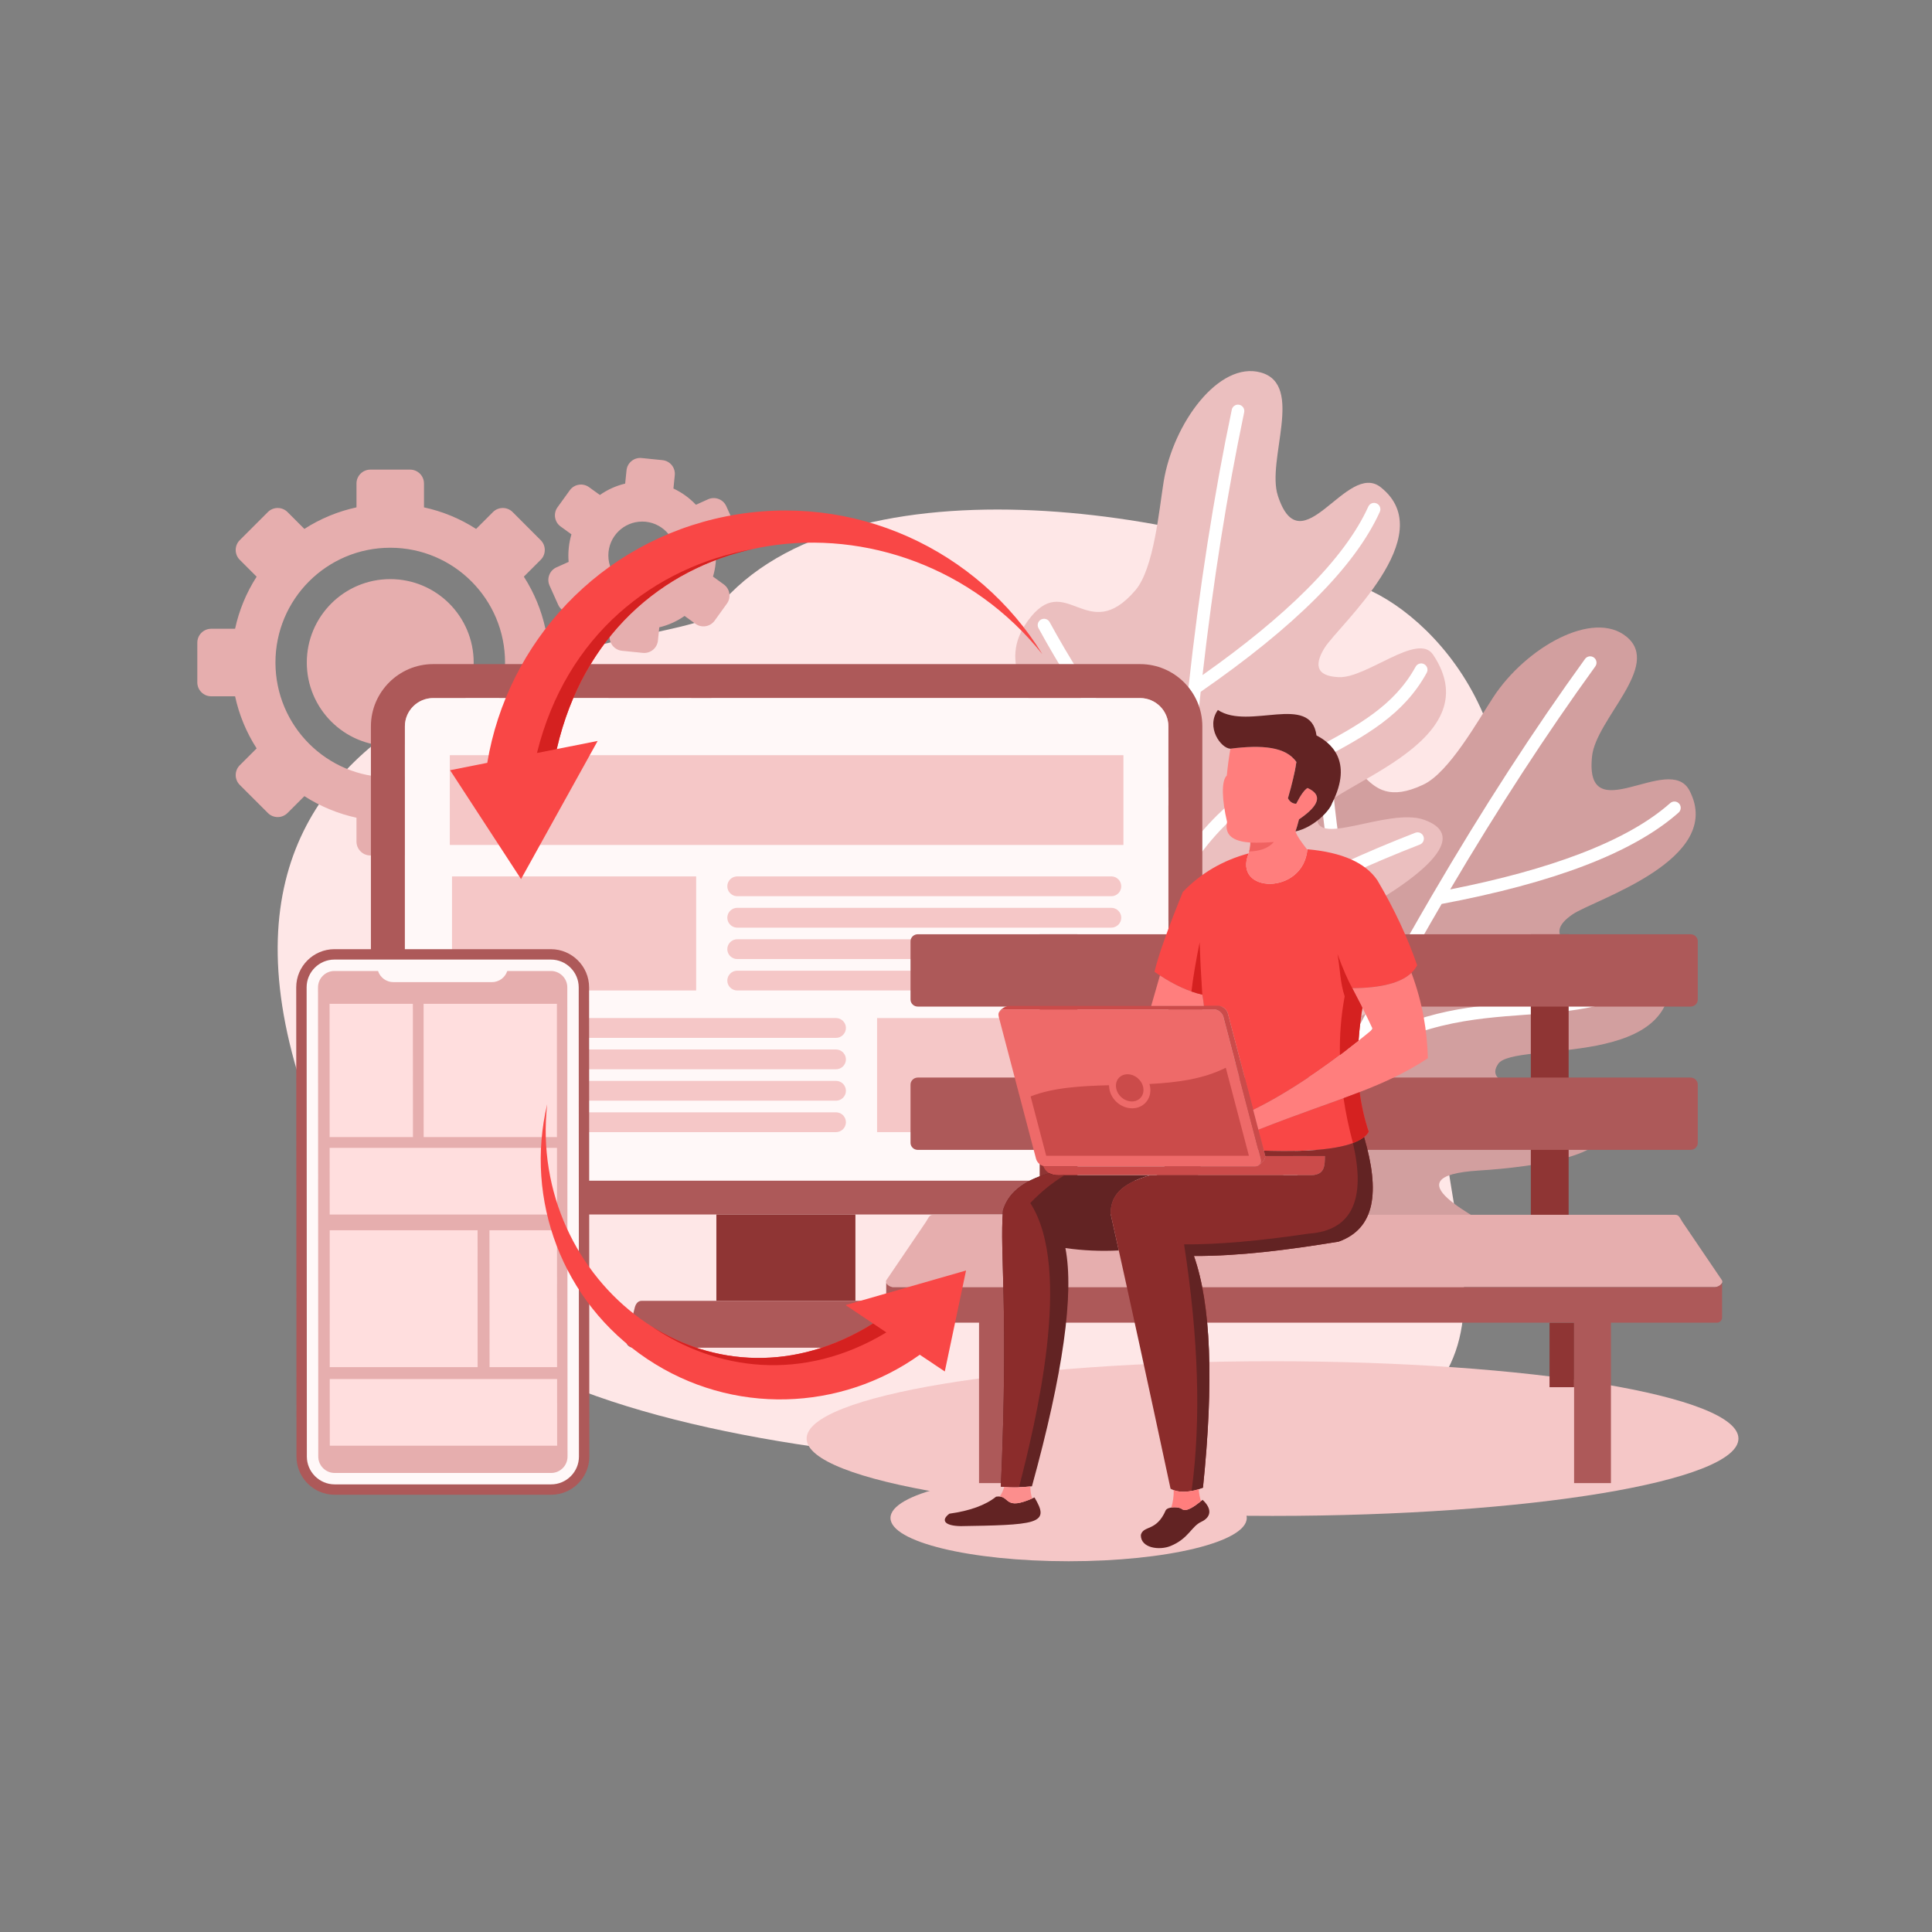 <svg xmlns="http://www.w3.org/2000/svg" enable-background="new 0 0 2000 2000" viewBox="0 0 2000 2000" id="Responsiveapp">
  <rect x="0" y="0" width="2000" height="2000" fill="#808080" stroke="none"/>
  <path fill="#fee7e7" fill-rule="evenodd" d="M1420.37,612.22C1237.2,524.27,863.2,467.1,736.93,636.48c-25.79,33.51-567.63,36.11-425.88,483.84
	c22.47,70.96,68.53,153.03,161.44,243.94c178.76,174.7,844.67,179.94,955.15,119.99c188.8-102.44,1.22-292.12,89.35-473.95
	C1620.97,795.78,1501.31,651.1,1420.37,612.22L1420.37,612.22z M1420.37,612.22" clip-rule="evenodd" class="colore7f3fe svgShape"></path>
  <path fill="#e6aeae" fill-rule="evenodd" d="M315.09,547.54c16.78-10.8,35.07-18.24,53.94-22.32v-24.75c0-7.87,6.45-14.32,14.35-14.32h41.21
	c7.88,0,14.32,6.45,14.32,14.32v24.75c18.9,4.09,37.19,11.52,53.95,22.32l17.49-17.49c5.57-5.57,14.69-5.57,20.28,0l7.19,7.19
	l14.75,14.77l7.19,7.19c5.59,5.57,5.59,14.69,0,20.28l-17.47,17.47c10.78,16.79,18.24,35.05,22.32,53.94h24.72
	c7.9,0,14.36,6.46,14.36,14.36v41.21c0,7.87-6.46,14.33-14.36,14.33h-24.72c-4.09,18.89-11.55,37.18-22.32,53.94l17.47,17.49
	c5.59,5.57,5.59,14.72,0,20.28l-29.13,29.13c-5.59,5.59-14.71,5.59-20.28,0l-17.49-17.47c-16.76,10.78-35.05,18.24-53.95,22.33
	v24.74c0,7.88-6.45,14.33-14.32,14.33h-41.21c-7.9,0-14.35-6.46-14.35-14.33V846.5c-18.86-4.09-37.16-11.55-53.94-22.33
	l-17.47,17.47c-5.59,5.59-14.72,5.59-20.28,0l-7.19-7.19l-14.77-14.75l-7.2-7.19c-5.56-5.56-5.56-14.71,0-20.28l17.5-17.49
	c-10.81-16.76-18.24-35.05-22.32-53.94H218.6c-7.9,0-14.33-6.46-14.35-14.33v-31.03l0.02-10.18c-0.02-7.91,6.43-14.36,14.33-14.36
	h24.75c4.09-18.86,11.51-37.15,22.32-53.91l-17.5-17.5c-5.56-5.59-5.56-14.71,0-20.28l29.16-29.16c5.56-5.57,14.69-5.57,20.28,0
	L315.09,547.54z M664.16,474.15l21.65,2.19c7.81,0.8,13.53,7.81,12.72,15.63l-1.39,13.74c8.82,4.15,16.7,9.86,23.27,16.82
	l12.61-5.68c7.16-3.2,15.64,0.02,18.83,7.16l8.91,19.86c3.2,7.13,0,15.6-7.16,18.8l-12.61,5.68c0.42,4.71,0.39,9.53-0.12,14.42
	c-0.47,4.88-1.45,9.59-2.78,14.12l11.22,8.11c6.33,4.59,7.79,13.53,3.19,19.87l-12.72,17.65c-4.59,6.36-13.53,7.81-19.89,3.22
	l-11.23-8.11c-7.81,5.48-16.67,9.53-26.17,11.78l-1.39,13.73c-0.8,7.79-7.82,13.53-15.61,12.73l-21.64-2.19
	c-7.81-0.8-13.53-7.84-12.73-15.64l1.39-13.73c-8.82-4.15-16.7-9.86-23.27-16.82l-12.61,5.65c-7.16,3.23-15.63,0-18.83-7.13
	l-8.91-19.86c-3.2-7.14,0-15.61,7.16-18.83l12.61-5.65c-0.41-4.71-0.39-9.53,0.12-14.41c0.47-4.89,1.45-9.6,2.78-14.12l-11.22-8.12
	c-6.34-4.59-7.79-13.53-3.2-19.89l12.72-17.61c4.6-6.37,13.54-7.81,19.89-3.23L621,512.4c7.81-5.48,16.67-9.53,26.17-11.78
	l1.4-13.74C649.36,479.06,656.38,473.35,664.16,474.15L664.16,474.15z M664.84,539.93c19.36,0,35.05,15.73,35.05,35.08
	c0,19.36-15.69,35.08-35.05,35.08c-19.39,0-35.08-15.72-35.08-35.08C629.76,555.66,645.45,539.93,664.84,539.93L664.84,539.93z
	 M640.6,695.87l21.55-2.9c7.78-1.04,14.98,4.47,16.01,12.22l1.86,13.71c9.53,1.93,18.53,5.68,26.53,10.89l10.95-8.43
	c6.22-4.8,15.19-3.65,19.99,2.58l13.3,17.2c4.76,6.22,3.6,15.19-2.58,19.99l-10.95,8.47c1.51,4.47,2.6,9.18,3.25,14.04
	c0.65,4.85,0.83,9.68,0.57,14.38l12.79,5.27c7.25,2.96,10.75,11.35,7.78,18.6l-8.28,20.1c-2.96,7.25-11.34,10.75-18.59,7.75
	l-12.79-5.24c-6.34,7.13-14.01,13.14-22.71,17.52l1.83,13.71c1.04,7.76-4.44,14.98-12.19,16.02l-21.59,2.9
	c-7.75,1.04-14.95-4.44-15.98-12.22l-1.87-13.68c-9.56-1.95-18.54-5.71-26.53-10.92l-10.96,8.43c-6.22,4.8-15.19,3.65-19.98-2.55
	l-13.29-17.23c-4.8-6.22-3.65-15.19,2.58-19.99l10.95-8.44c-1.51-4.5-2.61-9.18-3.26-14.07c-0.65-4.85-0.82-9.68-0.59-14.38
	l-12.79-5.28c-7.23-2.96-10.72-11.34-7.76-18.59l8.26-20.1c2.99-7.25,11.34-10.75,18.59-7.75l12.82,5.24
	c6.31-7.13,14-13.11,22.71-17.53l-1.84-13.7C627.34,704.12,632.84,696.9,640.6,695.87L640.6,695.87z M664.75,758.72
	c19.36,0,35.08,15.72,35.08,35.08c0,19.36-15.72,35.08-35.08,35.08c-19.36,0-35.08-15.72-35.08-35.08
	C629.67,774.44,645.39,758.72,664.75,758.72L664.75,758.72z M403.99,567.02c32.8,0,62.53,13.29,84.02,34.81
	c21.49,21.49,34.82,51.19,34.82,84.02c0,32.8-13.32,62.53-34.82,84.02c-21.49,21.52-51.22,34.82-84.02,34.82
	c-32.83,0-62.53-13.29-84.05-34.82c-21.49-21.49-34.79-51.22-34.79-84.02c0-32.83,13.29-62.53,34.79-84.02
	C341.46,580.32,371.16,567.02,403.99,567.02L403.99,567.02z M465.07,624.78c-15.64-15.64-37.24-25.28-61.08-25.28
	c-23.86,0-45.44,9.65-61.08,25.28c-15.63,15.63-25.31,37.21-25.31,61.07c0,23.87,9.68,45.44,25.31,61.08
	c15.64,15.63,37.22,25.28,61.08,25.28c23.84,0,45.44-9.66,61.08-25.28c15.63-15.64,25.28-37.21,25.28-61.08
	C490.35,662,480.67,640.41,465.07,624.78L465.07,624.78z M465.07,624.78" clip-rule="evenodd" class="coloraec8e6 svgShape"></path>
  <path fill="#d29f9f" fill-rule="evenodd" d="M1551.75,1275.47c22.09,17.11,24.87,34.85-65.07,34.79c-43.4,0-144.63-6.84-183.88-24.24
	c-61.4-27.21-125.79-91.04-152.68-130.65c-21.43-31.54,26.65-51.7,65.88-40.03c116.85,34.79-82.69-108.62-8.15-177.69
	c19.52-18.09,55.07,11.43,83.4,25.94c31.56,16.17,41.45-22.21,40.24-46.28c-2.37-46.56-20.16-94.12,27.29-121.5
	c58.36-33.72,44.8,49.71,114.84,16.34c26.64-12.7,56.39-66.29,72.29-90.53c33.61-51.3,103.44-91.12,138.08-62.32
	c36.23,30.14-31.85,84.91-35.91,123.64c-8.2,78.07,80.03-4.71,100.9,35.52c37.09,71.38-98.41,112.77-120.85,127.95
	c-15.25,10.31-21.91,22.44,1.12,33.78c25.99,12.82,93.67-9.5,98.5,18.48c19.1,110.93-160.49,78.15-176.9,102.73
	c-20.25,30.41,70.14,22.3,98.68,49.54c46,43.88-63.74,57.4-118.84,60.81C1435.32,1217.65,1534.29,1261.98,1551.75,1275.47
	L1551.75,1275.47z M1551.75,1275.47" clip-rule="evenodd" class="colora8d29f svgShape"></path>
  <path fill="#ffffff" fill-rule="evenodd" d="M1640.81,682.13c2.14-2.93,6.22-3.59,9.18-1.45c2.93,2.13,3.59,6.22,1.46,9.18
	c-50.6,69.89-100.69,146.87-150.22,230.86c52.29-10.34,97.02-22.62,134.23-36.83c40.15-15.33,71.33-32.83,93.52-52.51
	c2.73-2.4,6.87-2.17,9.27,0.56c2.36,2.69,2.13,6.84-0.56,9.23c-23.48,20.79-55.99,39.15-97.55,55.01
	c-40.47,15.45-89.71,28.66-147.74,39.58c-3.87,6.66-7.75,13.35-11.63,20.07c-16.49,28.69-32.92,58.15-49.29,88.43
	c-0.09,0.18-0.18,0.39-0.3,0.57c-6.39,11.78-12.75,23.68-19.12,35.73c59.12-35.38,115.19-39.46,166.61-43.22
	c47.34-3.46,90.65-6.63,127.51-34.67c2.87-2.16,6.99-1.6,9.18,1.27c2.17,2.87,1.6,6.99-1.27,9.15
	c-39.99,30.44-85.11,33.72-134.5,37.34c-55.48,4.05-116.53,8.53-180.08,54.09c-12.85,24.6-25.64,49.73-38.4,75.34
	c36.42-8.82,75.97-15.01,118.6-18.53c47.99-3.97,100-4.56,156.04-1.81c3.61,0.18,6.42,3.23,6.25,6.84
	c-0.18,3.61-3.26,6.42-6.87,6.24c-55.33-2.72-106.78-2.1-154.33,1.83c-46.24,3.82-88.73,10.78-127.39,20.9
	c-13.21,26.76-26.41,54.06-39.59,81.89c-1.54,3.28-5.45,4.68-8.73,3.14c-3.26-1.54-4.69-5.45-3.11-8.74
	c13.56-28.72,27.21-56.87,40.86-84.49c0.09-0.21,0.17-0.39,0.29-0.59c5.71-11.52,11.4-22.95,17.14-34.29
	c-37.86-34.54-68.39-67.67-91.54-99.35c-24.13-33.04-40.38-64.63-48.7-94.77c-0.98-3.49,1.07-7.1,4.56-8.05
	c3.5-0.98,7.11,1.09,8.06,4.56c7.9,28.57,23.48,58.74,46.66,90.51c22.15,30.29,51.19,61.96,87.1,95c7.31-14.42,14.66-28.66,22-42.75
	c0.11-0.26,0.26-0.53,0.41-0.77c9.83-18.8,19.66-37.33,29.49-55.58c-27.62-66.07-45.09-144.05-52.4-233.97
	c-0.26-3.61,2.43-6.77,6.04-7.04c3.61-0.3,6.78,2.39,7.07,6.01c6.81,84.1,22.63,157.47,47.4,220.12
	c14.27-26.23,28.63-51.84,43.02-76.86c4.32-7.55,8.68-15.04,13-22.47c0.12-0.17,0.21-0.36,0.33-0.53
	C1534.94,836.99,1587.64,755.6,1640.81,682.13L1640.81,682.13z M1640.81,682.13" clip-rule="evenodd" class="colorffffff svgShape"></path>
  <path fill="#ebbfbf" fill-rule="evenodd" d="M1435.61,1002.21c27.15,6.63,36.92,21.68-45.24,58.3c-39.67,17.67-134.84,52.67-177.8,52.79
	c-67.18,0.17-151.97-31.88-192.67-57.08c-32.42-20.07,3.25-58.08,43.84-63.38c120.88-15.87-119.78-65.51-79.85-158.95
	c10.45-24.49,54.95-12.05,86.71-10.34c35.41,1.93,28.81-37.15,17.88-58.65c-21.11-41.53-56.75-77.71-24.57-122.09
	c39.55-54.54,61.17,27.15,111.53-31.86c19.15-22.46,24.49-83.51,29.13-112.14c9.77-60.55,57.31-125.35,100.69-113.18
	c45.38,12.76,5.53,90.53,17.58,127.57c24.34,74.61,71.17-36.92,106.61-8.7c62.97,50.09-43.9,143.08-58.2,166.09
	c-9.71,15.63-10.84,29.42,14.8,30.4c28.95,1.13,81.66-46.86,97.47-23.27c62.64,93.52-114.69,136.78-119.64,165.91
	c-6.12,36.03,73.1-8.26,110.28,5c59.9,21.31-34.82,78.4-83.76,103.97C1305.73,996.86,1414.18,997.01,1435.61,1002.21
	L1435.61,1002.21z M1435.61,1002.21" clip-rule="evenodd" class="colorc7ebbf svgShape"></path>
  <path fill="#ffffff" fill-rule="evenodd" d="M1275.12,424.08c0.75-3.52,4.24-5.8,7.79-5.06c3.55,0.74,5.8,4.24,5.06,7.79
	c-17.74,84.46-32.1,175.14-43.11,272.01c43.55-30.72,79.41-60.15,107.59-88.31c30.4-30.35,51.75-59.03,64.01-86.07
	c1.51-3.31,5.39-4.76,8.67-3.25c3.29,1.48,4.74,5.36,3.26,8.67c-12.94,28.54-35.17,58.53-66.64,89.94
	c-30.67,30.62-70.28,62.74-118.81,96.37c-0.83,7.67-1.63,15.37-2.42,23.09c-3.37,32.89-6.37,66.5-8.97,100.81
	c0,0.24,0,0.45-0.05,0.65c-1.04,13.38-1.99,26.85-2.9,40.41c39.58-56.37,89.11-82.95,134.56-107.35
	c41.8-22.47,80.05-42.99,102.29-83.6c1.74-3.17,5.75-4.36,8.88-2.61c3.17,1.74,4.35,5.71,2.6,8.88
	c-24.12,44.08-64,65.48-107.61,88.9c-49,26.32-102.94,55.27-142.43,122.77c-1.68,27.72-3.14,55.87-4.35,84.47
	c29.66-22.91,63.27-44.68,100.78-65.25c42.19-23.18,89.44-44.94,141.75-65.25c3.37-1.33,7.16,0.33,8.49,3.7
	c1.3,3.38-0.36,7.2-3.73,8.5c-51.64,20.07-98.38,41.59-140.21,64.56c-40.65,22.32-76.59,46-107.8,70.99
	c-1.15,29.85-2.07,60.16-2.75,90.92c-0.09,3.61-3.08,6.49-6.72,6.43c-3.61-0.09-6.48-3.08-6.39-6.69
	c0.67-31.76,1.65-63.03,2.87-93.82c0-0.2,0-0.44,0-0.65c0.51-12.85,1.07-25.61,1.69-38.27c-48.67-16.14-90.03-33.96-124.08-53.47
	c-35.52-20.31-63.21-42.54-83.1-66.67c-2.31-2.78-1.89-6.93,0.89-9.21c2.79-2.3,6.93-1.92,9.24,0.89
	c18.83,22.86,45.33,44.06,79.46,63.59c32.57,18.68,72,35.77,118.25,51.28c0.83-16.14,1.72-32.13,2.7-47.99c0-0.3,0-0.6,0.05-0.89
	c1.3-21.17,2.73-42.06,4.3-62.73c-52.17-49.08-99.92-113.18-143.2-192.32c-1.74-3.2-0.56-7.19,2.64-8.91
	c3.17-1.71,7.16-0.56,8.88,2.64c40.52,74.02,84.84,134.56,132.99,181.66c2.37-29.75,5.03-58.98,7.96-87.7
	c0.89-8.67,1.81-17.26,2.73-25.81c0-0.23,0.06-0.44,0.08-0.65c11.26-102.82,26.2-198.59,44.83-287.38H1275.12z M1275.12,424.08" clip-rule="evenodd" class="colorffffff svgShape"></path>
  <path fill="#f5c7c7" fill-rule="evenodd" d="M1317.31,1409.15c-266.36,0-482.3,35.82-482.3,80.05c0,44.2,215.94,80.06,482.3,80.06
	c266.39,0,482.32-35.86,482.32-80.06C1799.64,1444.96,1583.7,1409.15,1317.31,1409.15L1317.31,1409.15z M1317.31,1409.15" clip-rule="evenodd" class="colorc7dcf5 svgShape"></path>
  <path fill="#f5c7c7" fill-rule="evenodd" d="M1106.23,1526.56c-101.84,0-184.41,20.08-184.41,44.82c0,24.75,82.57,44.82,184.41,44.82
	c101.84,0,184.41-20.07,184.41-44.82C1290.64,1546.63,1208.07,1526.56,1106.23,1526.56L1106.23,1526.56z M1106.23,1526.56" clip-rule="evenodd" class="colorc7dcf5 svgShape"></path>
  <path fill="#ad5959" fill-rule="evenodd" d="M1180.27,687.48h-731.9c-35.41,0-64.4,28.95-64.4,64.39v440.97c0,35.41,28.99,64.39,64.4,64.39h731.9
	c35.41,0,64.39-28.98,64.39-64.39V751.87C1244.66,716.44,1215.68,687.48,1180.27,687.48L1180.27,687.48z M1180.27,722.66h-731.9
	c-16.08,0-29.22,13.14-29.22,29.22v440.97c0,16.08,13.14,29.22,29.22,29.22h731.9c16.07,0,29.22-13.14,29.22-29.22V751.87
	C1209.49,735.8,1196.35,722.66,1180.27,722.66L1180.27,722.66z M1180.27,722.66" clip-rule="evenodd" class="color599dad svgShape"></path>
  <path fill="#fff8f8" fill-rule="evenodd" d="M419.15,1192.85V751.87c0-16.07,13.14-29.22,29.22-29.22h731.9c16.07,0,29.22,13.14,29.22,29.22v440.97
	c0,16.08-13.14,29.22-29.22,29.22h-731.9C432.29,1222.07,419.15,1208.92,419.15,1192.85L419.15,1192.85z M419.15,1192.85" clip-rule="evenodd" class="colorf8fbff svgShape"></path>
  <rect width="697.35" height="92.9" x="465.63" y="781.78" fill="#f5c7c7" fill-rule="evenodd" clip-rule="evenodd" class="colorc7dcf5 svgShape"></rect>
  <path fill="#f5c7c7" fill-rule="evenodd" d="M1150.46,907.24H763.19c-5.66,0-10.28,4.62-10.28,10.25c0,5.65,4.62,10.27,10.28,10.27h387.26
	c5.65,0,10.27-4.61,10.27-10.27C1160.73,911.87,1156.11,907.24,1150.46,907.24L1150.46,907.24z M1150.46,1004.85H763.19
	c-5.66,0-10.28,4.59-10.28,10.25c0,5.65,4.62,10.24,10.28,10.24h387.26c5.65,0,10.27-4.59,10.27-10.24
	C1160.73,1009.45,1156.11,1004.85,1150.46,1004.85L1150.46,1004.85z M1150.46,972.32H763.19c-5.66,0-10.28,4.62-10.28,10.25
	c0,5.65,4.62,10.24,10.28,10.24h387.26c5.65,0,10.27-4.59,10.27-10.24C1160.73,976.94,1156.11,972.32,1150.46,972.32L1150.46,972.32
	z M1150.46,939.78H763.19c-5.66,0-10.28,4.62-10.28,10.25c0,5.65,4.62,10.27,10.28,10.27h387.26c5.65,0,10.27-4.62,10.27-10.27
	C1160.73,944.4,1156.11,939.78,1150.46,939.78L1150.46,939.78z M1150.46,939.78" clip-rule="evenodd" class="colorc7dcf5 svgShape"></path>
  <rect width="252.74" height="118.1" x="467.91" y="907.24" fill="#f5c7c7" fill-rule="evenodd" clip-rule="evenodd" class="colorc7dcf5 svgShape"></rect>
  <path fill="#f5c7c7" fill-rule="evenodd" d="M478.15,1053.88h387.3c5.62,0,10.24,4.61,10.24,10.24c0,5.66-4.62,10.28-10.24,10.28h-387.3
	c-5.62,0-10.24-4.62-10.24-10.28C467.91,1058.5,472.53,1053.88,478.15,1053.88L478.15,1053.88z M478.15,1151.46h387.3
	c5.62,0,10.24,4.62,10.24,10.27c0,5.63-4.62,10.25-10.24,10.25h-387.3c-5.62,0-10.24-4.62-10.24-10.25
	C467.91,1156.08,472.53,1151.46,478.15,1151.46L478.15,1151.46z M478.15,1118.92h387.3c5.62,0,10.24,4.62,10.24,10.27
	c0,5.63-4.62,10.25-10.24,10.25h-387.3c-5.62,0-10.24-4.62-10.24-10.25C467.91,1123.54,472.53,1118.92,478.15,1118.92
	L478.15,1118.92z M478.15,1086.42h387.3c5.62,0,10.24,4.62,10.24,10.24c0,5.66-4.62,10.25-10.24,10.25h-387.3
	c-5.62,0-10.24-4.59-10.24-10.25C467.91,1091.03,472.53,1086.42,478.15,1086.42L478.15,1086.42z M478.15,1086.42" clip-rule="evenodd" class="colorc7dcf5 svgShape"></path>
  <rect width="252.77" height="118.09" x="907.96" y="1053.88" fill="#f5c7c7" fill-rule="evenodd" clip-rule="evenodd" class="colorc7dcf5 svgShape"></rect>
  <rect width="143.94" height="89.38" x="741.58" y="1257.24" fill="#8f3534" fill-rule="evenodd" clip-rule="evenodd" class="color347e8f svgShape"></rect>
  <path fill="#ad5959" fill-rule="evenodd" d="M741.58 1346.62h-77.45c-3.87 0-6.12 3.34-7.04 7.05l-8.59 34.43c-.92 3.73 3.2 7.04 7.04 7.04h316.01c3.82 0 7.99-3.28 7.04-7.04l-8.58-34.43c-.95-3.77-3.17-7.05-7.05-7.05H741.58zM570.28 982.59H346.17c-21.76 0-39.52 17.76-39.52 39.52l.26 485.73c0 21.76 17.77 39.52 39.52 39.52h224.12c21.79 0 39.55-17.79 39.52-39.55l-.23-485.71C609.84 1000.35 592.05 982.59 570.28 982.59L570.28 982.59zM570.28 982.59" clip-rule="evenodd" class="color599dad svgShape"></path>
  <path fill="#fff8f8" fill-rule="evenodd" d="M570.28,993.34H346.17c-15.81,0-28.78,12.94-28.75,28.77l0.23,485.73c0,15.81,12.97,28.78,28.78,28.78h224.12
	c15.83,0,28.77-12.97,28.77-28.78l-0.23-485.73C599.09,1006.28,586.12,993.34,570.28,993.34L570.28,993.34z M570.28,993.34" clip-rule="evenodd" class="colorf8fbff svgShape"></path>
  <path fill="#e6aeae" fill-rule="evenodd" d="M570.28,1005.15h-45.15c-2.16,6.69-8.46,11.55-15.86,11.55H407.22c-7.38,0-13.71-4.86-15.87-11.55h-45.18
	c-9.32,0-16.96,7.64-16.96,16.96l0.26,485.73c0,9.33,7.64,16.97,16.96,16.97h224.12c9.35,0,16.96-7.64,16.96-16.97l-0.23-485.73
	C587.28,1012.79,579.64,1005.15,570.28,1005.15L570.28,1005.15z M570.28,1005.15" clip-rule="evenodd" class="coloraec8e6 svgShape"></path>
  <path fill="#fff8f8" fill-rule="evenodd" d="M502.93,1000.65h-89.38c-2.52,0-4.56,2.05-4.56,4.56c0,2.49,2.08,4.56,4.56,4.56h89.38
	c2.49,0,4.56-2.08,4.56-4.56C507.49,1002.69,505.42,1000.65,502.93,1000.65L502.93,1000.65z M502.93,1000.65" clip-rule="evenodd" class="colorf8fbff svgShape"></path>
  <path fill="#ffdede" fill-rule="evenodd" d="M576.5 1039.14H438.51l.06 137.99h137.99L576.5 1039.14zM427.41 1039.14h-86.24l.06 137.99h86.27L427.41 1039.14zM576.58 1188.29H341.23l.06 68.98h235.36L576.58 1188.29zM576.62 1273.55h-69.92l.09 141.72h69.89L576.62 1273.55zM494.38 1273.55H341.29l.05 141.72h153.09L494.38 1273.55zM576.71 1427.58H341.34l.06 69.01h235.36L576.71 1427.58zM576.71 1427.58" clip-rule="evenodd" class="colordeedff svgShape"></path>
  <path fill="#f94746" fill-rule="evenodd" d="M504.41,789.69C525.16,665.1,620.79,560.48,752,534.49c131.75-26.15,260.56,34.7,327.05,142.76
	c-144.62-181.01-445.27-150.04-502.7,98.17l42.33-8.38l-79.31,142.99l-73.45-112.71L504.41,789.69z M504.41,789.69" clip-rule="evenodd" class="colorf99746 svgShape"></path>
  <path fill="#d52120" fill-rule="evenodd" d="M555.86,779.5c30.32-122.54,121.39-192.85,223.84-211.23c-94.11,20.52-176.12,89.38-203.36,207.15
	L555.86,779.5z M555.86,779.5" clip-rule="evenodd" class="colored7d2b svgShape"></path>
  <rect width="25.43" height="66.79" x="1604.07" y="1369.23" fill="#8f3534" fill-rule="evenodd" clip-rule="evenodd" class="color347e8f svgShape"></rect>
  <path fill="#8f3534" fill-rule="evenodd" d="M1623.85,967.14h-39.14v290.43h39.14V967.14z M1115.4,967.14h-39.11v290.43h39.11V967.14z M1115.4,967.14" clip-rule="evenodd" class="color347e8f svgShape"></path>
  <path fill="#ad5959" fill-rule="evenodd" d="M1750.08 967.14H950.06c-4.12 0-7.49 3.28-7.49 7.31v60.22c0 4.06 3.37 7.34 7.49 7.34h800.02c4.12 0 7.47-3.28 7.47-7.34v-60.22C1757.55 970.42 1754.19 967.14 1750.08 967.14L1750.08 967.14zM1750.08 1115.49H950.06c-4.12 0-7.49 3.31-7.49 7.34v60.21c0 4.02 3.37 7.31 7.49 7.31h800.02c4.12 0 7.47-3.29 7.47-7.31v-60.21C1757.55 1118.8 1754.19 1115.49 1750.08 1115.49L1750.08 1115.49zM1750.08 1115.49" clip-rule="evenodd" class="color599dad svgShape"></path>
  <path fill="#e6aeae" fill-rule="evenodd" d="M1734.42,1257.57h-768.7c-3.97,0-4.97,4.05-7.19,7.34l-40.89,60.21c-2.19,3.26,3.32,7.31,7.2,7.31h850.41
	c3.87,0,9.45-4,7.19-7.31l-40.83-60.21C1739.36,1261.59,1738.36,1257.57,1734.42,1257.57L1734.42,1257.57z M1734.42,1257.57" clip-rule="evenodd" class="coloraec8e6 svgShape"></path>
  <path fill="#ad5959" fill-rule="evenodd" d="M917.4 1327.94v35.61c0 3.11 2.31 5.68 5.15 5.68h855c2.84 0 5.16-2.58 5.16-5.68v-35.58c-.98 2.39-4.65 4.47-7.46 4.47H924.84C922.06 1332.44 918.41 1330.33 917.4 1327.94L917.4 1327.94zM1667.63 1369.23h-38.13v166.08h38.13V1369.23zM1051.63 1369.23h-38.13v166.08h38.13V1369.23zM1051.63 1369.23" clip-rule="evenodd" class="color599dad svgShape"></path>
  <path fill="#622323" fill-rule="evenodd" d="M994.56,1579.84c35.12-0.56,61.38-0.98,73.48-4.79c13.09-4.15,10.39-12.11,2.87-24.9
	c-33.1,15.25-24.27-3.11-39.76-0.8c-10.87,8.76-26.97,14.63-48.32,17.61C973.81,1573.63,977.47,1579.55,994.56,1579.84
	L994.56,1579.84z M994.56,1579.84" clip-rule="evenodd" class="color233862 svgShape"></path>
  <path fill="#ee6a69" fill-rule="evenodd" d="M1039.67,1044.88h216.95c4.27,0,8.68,3.49,9.8,7.76l38.61,146.99c1.12,4.27-1.45,7.79-5.75,7.79h-216.95
	c-4.27,0-8.68-3.52-9.8-7.79l-38.61-146.99C1032.81,1048.37,1035.39,1044.88,1039.67,1044.88L1039.67,1044.88z M1039.67,1044.88" clip-rule="evenodd" class="color699dee svgShape"></path>
  <path fill="#f94746" fill-rule="evenodd" d="M1271.07,1049.11l26.2,99.77c31.47-15.33,69.37-39.99,109.13-71.61c1.09-14.21,2.39-25.55,3.99-34.01
	c-3.2-6.34-6.69-13.09-10.51-20.28c36.71-0.23,59.09-8.14,67.15-23.68c-9.83-28.72-23.54-58.06-41.15-87.99
	c-12.35-18.23-36.47-28.95-72.45-32.15c-4.2,48.23-78.15,45.74-60.77,4.24c-26.82,7.22-49.56,20.52-68.18,39.93
	c-16.05,39.49-25.81,67.06-29.34,82.69c17.41,12.2,33.89,20.08,49.47,23.66c0.71,3.43,1.27,7.31,1.66,11.66h14.97
	C1265.53,1041.33,1269.95,1044.82,1271.07,1049.11L1271.07,1049.11z M1271.07,1049.11" clip-rule="evenodd" class="colorf99746 svgShape"></path>
  <path fill="#cb4b4a" fill-rule="evenodd" d="M1297.27,1148.88l-26.2-99.77c-1.12-4.29-5.53-7.78-9.83-7.78h-216.95c-4.26,0-11.87,5.53-10.59,9.77
	c-0.2-3.55,2.22-6.22,5.98-6.22h216.95c4.27,0,8.68,3.49,9.8,7.76l38.61,146.99c0.68,2.58,0,4.86-1.54,6.28
	c3.55-2.3,6.96-6.78,6.18-9.79L1297.27,1148.88z M1297.27,1148.88" clip-rule="evenodd" class="color4a75cb svgShape"></path>
  <path fill="#cb4b4a" fill-rule="evenodd" d="M1299.28 1207.41h-216.95c-.8 0-1.6-.15-2.37-.36 4.33 11.19 16.05 9.54 20.64 9.5h257.21c13.94-.59 13.56-10.36 13.73-19.81h-61.78c.21 2.99-2.96 6.99-6.27 9.15C1302.45 1206.85 1301 1207.41 1299.28 1207.41L1299.28 1207.41zM1268.94 1105.3c-23.27 11.78-50.77 15.39-79.08 16.85.33 1.01.57 2.04.75 3.11 1.89 11.93-6.51 22.06-18.65 22.06-11.43 0-21.82-9.03-23.59-20.31-.21-1.21-.27-2.42-.27-3.58-29.37.76-57.73 2.39-81.21 11.57l16.13 61.43h209.84L1268.94 1105.3zM1268.94 1105.3" clip-rule="evenodd" class="color4a75cb svgShape"></path>
  <path fill="#cb4b4a" fill-rule="evenodd" d="M1167.24,1112.06c7.78,0,15.07,6.3,16.31,14.09c1.24,7.75-4.08,14.07-11.84,14.07
	c-7.78,0-15.1-6.31-16.31-14.07C1154.15,1118.36,1159.49,1112.06,1167.24,1112.06L1167.24,1112.06z M1167.24,1112.06" clip-rule="evenodd" class="color4a75cb svgShape"></path>
  <path fill="#f94746" fill-rule="evenodd" d="M1416.88,1171.59c-4.36-13.2-7.47-26.88-9.36-41.06c-29.22,11.31-62.62,22.21-104.86,38.9l5.72,21.73
	C1372.2,1193.24,1408.35,1186.72,1416.88,1171.59L1416.88,1171.59z M1416.88,1171.59" clip-rule="evenodd" class="colorf99746 svgShape"></path>
  <path fill="#ff7e7d" fill-rule="evenodd" d="M1302.66 1169.43c42.24-16.7 75.65-27.59 104.86-38.9 25.76-9.97 48.25-20.25 70.64-35.08-.92-28.59-5.18-56.28-17.02-88.37-10.86 10.39-31.29 15.69-61.26 15.9 8.68 16.37 15.75 30.52 21.2 42.4-45.06 37.36-88.49 66.29-123.81 83.51L1302.66 1169.43zM1200.76 1009.79c-3.26 11.37-6.27 21.88-9.06 31.54h54.56c-.39-4.36-.95-8.23-1.66-11.66C1230.72 1026.47 1216.09 1019.87 1200.76 1009.79L1200.76 1009.79zM1200.76 1009.79" clip-rule="evenodd" class="colorffb27d svgShape"></path>
  <path fill="#622323" fill-rule="evenodd" d="M1068.27,1538.61c32.27-117.03,43.82-199.24,34.64-246.61c18.36,2.61,36.77,3.43,55.24,2.45
	c-2.81-12.67-5.63-25.37-8.49-38.22c0.32-17.44,9.24-30.38,40.85-39.67h-89.91c-3.05,0.03-9.29,0.77-14.39-2.08
	c-28.99,8.26-43.14,21.94-47.96,38.64c-3.52,45.89,6,98.2-2.14,285.84C1046.28,1540,1056.99,1539.88,1068.27,1538.61
	L1068.27,1538.61z M1068.27,1538.61" clip-rule="evenodd" class="color233862 svgShape"></path>
  <path fill="#8b2c2b" fill-rule="evenodd" d="M1102,1216.56h-1.39c-3.08,0.03-9.29,0.77-14.39-2.08c-28.99,8.29-43.14,21.94-47.96,38.64
	c-3.52,45.89,6,98.2-2.14,285.84c6.07,0.62,12.32,0.83,18.78,0.62c16.66-65.22,56.33-225.21,11.66-294.16
	C1077.04,1234.3,1088.85,1224.67,1102,1216.56L1102,1216.56z M1102,1216.56" clip-rule="evenodd" class="color2b478b svgShape"></path>
  <path fill="#ff7e7d" fill-rule="evenodd" d="M1353.37,879.66c-5.74-7.31-10.8-14.13-12.28-18.95c1.15-3.29,2.37-7.47,3.64-12.5
	c21.52-14.63,24.46-25.46,8.82-32.48c-3.17,1.77-7.07,7.22-11.76,16.34c-3.73-0.14-6.57-2.07-8.5-5.71
	c4.47-15.42,7.34-27.91,8.71-37.54c-10.63-15.75-35.44-18-68.3-13.76c-1.51,8.76-2.75,18.03-3.73,27.8
	c-5.83,5.36-5.06,25.19,0.3,48.05c-2.7,13.02,5.33,20.1,24.07,21.28c0.27,4.62-1.55,10.51-1.69,11.19v0.03
	c0,0.03-0.06,0.08-0.06,0.14C1275.51,924.77,1348.69,927.29,1353.37,879.66L1353.37,879.66z M1353.37,879.66" clip-rule="evenodd" class="colorffb27d svgShape"></path>
  <path fill="#622323" fill-rule="evenodd" d="M1273.7,775.06c32.86-4.24,57.67-1.99,68.3,13.76c-1.36,9.63-4.23,22.12-8.71,37.54
	c1.92,3.65,4.77,5.57,8.5,5.71c4.68-9.12,8.59-14.57,11.76-16.34c15.64,7.02,12.7,17.83-8.82,32.48c-1.27,5.03-2.49,9.21-3.64,12.5
	c19.36-4.33,35.55-21.68,37.83-29.16c22.62-44.53-2.58-63.35-16.08-70.2c-5.96-44.11-69.99-5.12-102.08-26.37
	C1248,752.59,1263.75,774.67,1273.7,775.06L1273.7,775.06z M1273.7,775.06" clip-rule="evenodd" class="color233862 svgShape"></path>
  <path fill="#f06261" fill-rule="evenodd" d="M1318.68,871.63c-9.06,0.74-17.17,0.92-24.34,0.56c0.18,3.2-0.62,6.96-1.19,9.24
	C1304.76,881.13,1313.29,877.87,1318.68,871.63L1318.68,871.63z M1318.68,871.63" clip-rule="evenodd" class="colorf08261 svgShape"></path>
  <path fill="#8b2c2b" fill-rule="evenodd" d="M1385.76,1285.33c37.83-13.59,42.99-51.28,26.35-108.24c-13.68,11.19-48.26,15.86-103.74,14.06l1.3,4.95
	c0.03,0.2,0.09,0.44,0.09,0.64h61.78c-0.18,9.45,0.2,19.22-13.73,19.81h-167.3c-31.61,9.29-40.53,22.23-40.85,39.67
	c20.01,89.47,37.8,171.5,62.08,284.86c8.17,4.56,19.37,4.24,33.58-1.07c11.37-109.92,8.26-189.85-9.36-239.83
	C1282.76,1300.37,1332.71,1294,1385.76,1285.33L1385.76,1285.33z M1385.76,1285.33" clip-rule="evenodd" class="color2b478b svgShape"></path>
  <path fill="#622323" fill-rule="evenodd" d="M1385.76,1285.33c37.83-13.59,42.99-51.28,26.35-108.24c-2.9,2.36-6.79,4.44-11.58,6.25
	c13.8,58.53-1.18,90.62-45.68,93.7c-51.9,7.7-94.91,11.4-129.08,11.1c15.07,97.58,17.64,182.7,7.75,255.29
	c3.68-0.71,7.58-1.84,11.79-3.41c11.37-109.92,8.26-189.85-9.36-239.83C1282.76,1300.37,1332.71,1294,1385.76,1285.33
	L1385.76,1285.33z M1385.76,1285.33" clip-rule="evenodd" class="color233862 svgShape"></path>
  <path fill="#fc8e8d" fill-rule="evenodd" d="M1039.53,1539.26c-0.95,3.52-2.49,6.84-4.59,9.94c10.13,0.95,6.22,14.01,33.57,2.05
	c-1.16-3.46-1.81-7.61-1.96-12.47C1057.14,1539.76,1048.11,1539.91,1039.53,1539.26L1039.53,1539.26z M1039.53,1539.26" clip-rule="evenodd" class="colorfcb88d svgShape"></path>
  <path fill="#622323" fill-rule="evenodd" d="M1211.83,1600.39c18.65-7.69,21.43-20.22,31.68-24.99c10.33-4.82,11.51-13.41,1.42-22.74
	c-7.46,5.96-16.7,13.26-21.61,9.39c-3.26-2.58-14.36-2.4-16.55,1.36c-9.68,22.47-23.13,15.34-25.76,25.55
	C1180.68,1602.58,1200.11,1605.22,1211.83,1600.39L1211.83,1600.39z M1211.83,1600.39" clip-rule="evenodd" class="color233862 svgShape"></path>
  <path fill="#ff7e7d" fill-rule="evenodd" d="M1215,1542.6c0.17,5.95-0.65,11.96-2.46,17.97c3.99-0.62,8.82-0.05,10.78,1.49
	c4.56,3.61,12.82-2.43,19.95-8.06c-1.15-3.23-1.96-7.4-2.34-12.46C1230.51,1544.79,1221.87,1545.15,1215,1542.6L1215,1542.6z
	 M1215,1542.6" clip-rule="evenodd" class="colorffb27d svgShape"></path>
  <path fill="#d52120" fill-rule="evenodd" d="M1399.88,1022.97c-4.79-8.74-9.91-20.46-15.27-35.2c2.87,17.17,2.72,29.52,7.4,43.64
	c-3.76,19.95-5.33,40.29-4.94,60.81c6.4-4.76,12.84-9.77,19.33-14.95c1.09-14.21,2.39-25.55,3.99-34.01
	C1407.19,1036.92,1403.7,1030.17,1399.88,1022.97L1399.88,1022.97z M1233.39,1026.41c3.79,1.33,7.52,2.42,11.22,3.26
	c-1.4-21.82-2.31-39.88-2.75-54.12C1237.64,996.59,1234.83,1013.56,1233.39,1026.41L1233.39,1026.41z M1416.88,1171.59
	c-4.36-13.2-7.47-26.88-9.36-41.06c-5.42,2.11-10.95,4.18-16.7,6.28c2.31,15.54,5.59,31.06,9.77,46.51
	C1408.76,1180.27,1414.18,1176.36,1416.88,1171.59L1416.88,1171.59z M1416.88,1171.59" clip-rule="evenodd" class="colored7d2b svgShape"></path>
  <path fill="#f94746" fill-rule="evenodd" d="M952.16,1402.42c-81.53,58.3-193.91,63.38-282.19,4.38c-88.62-59.24-126.8-165.67-103.53-263.63
	c-20.34,182.75,165.84,334.07,337.35,226.9l-28.47-19.04l124.73-35.8l-22,104.51L952.16,1402.42z M952.16,1402.42" clip-rule="evenodd" class="colorf99746 svgShape"></path>
  <path fill="#d52120" fill-rule="evenodd" d="M917.55,1379.3c-85.74,51.78-176.33,40.15-244.19-7.01c64.36,41.3,149.03,48.61,230.42-2.22L917.55,1379.3z
	 M917.55,1379.3" clip-rule="evenodd" class="colored7d2b svgShape"></path>
</svg>
